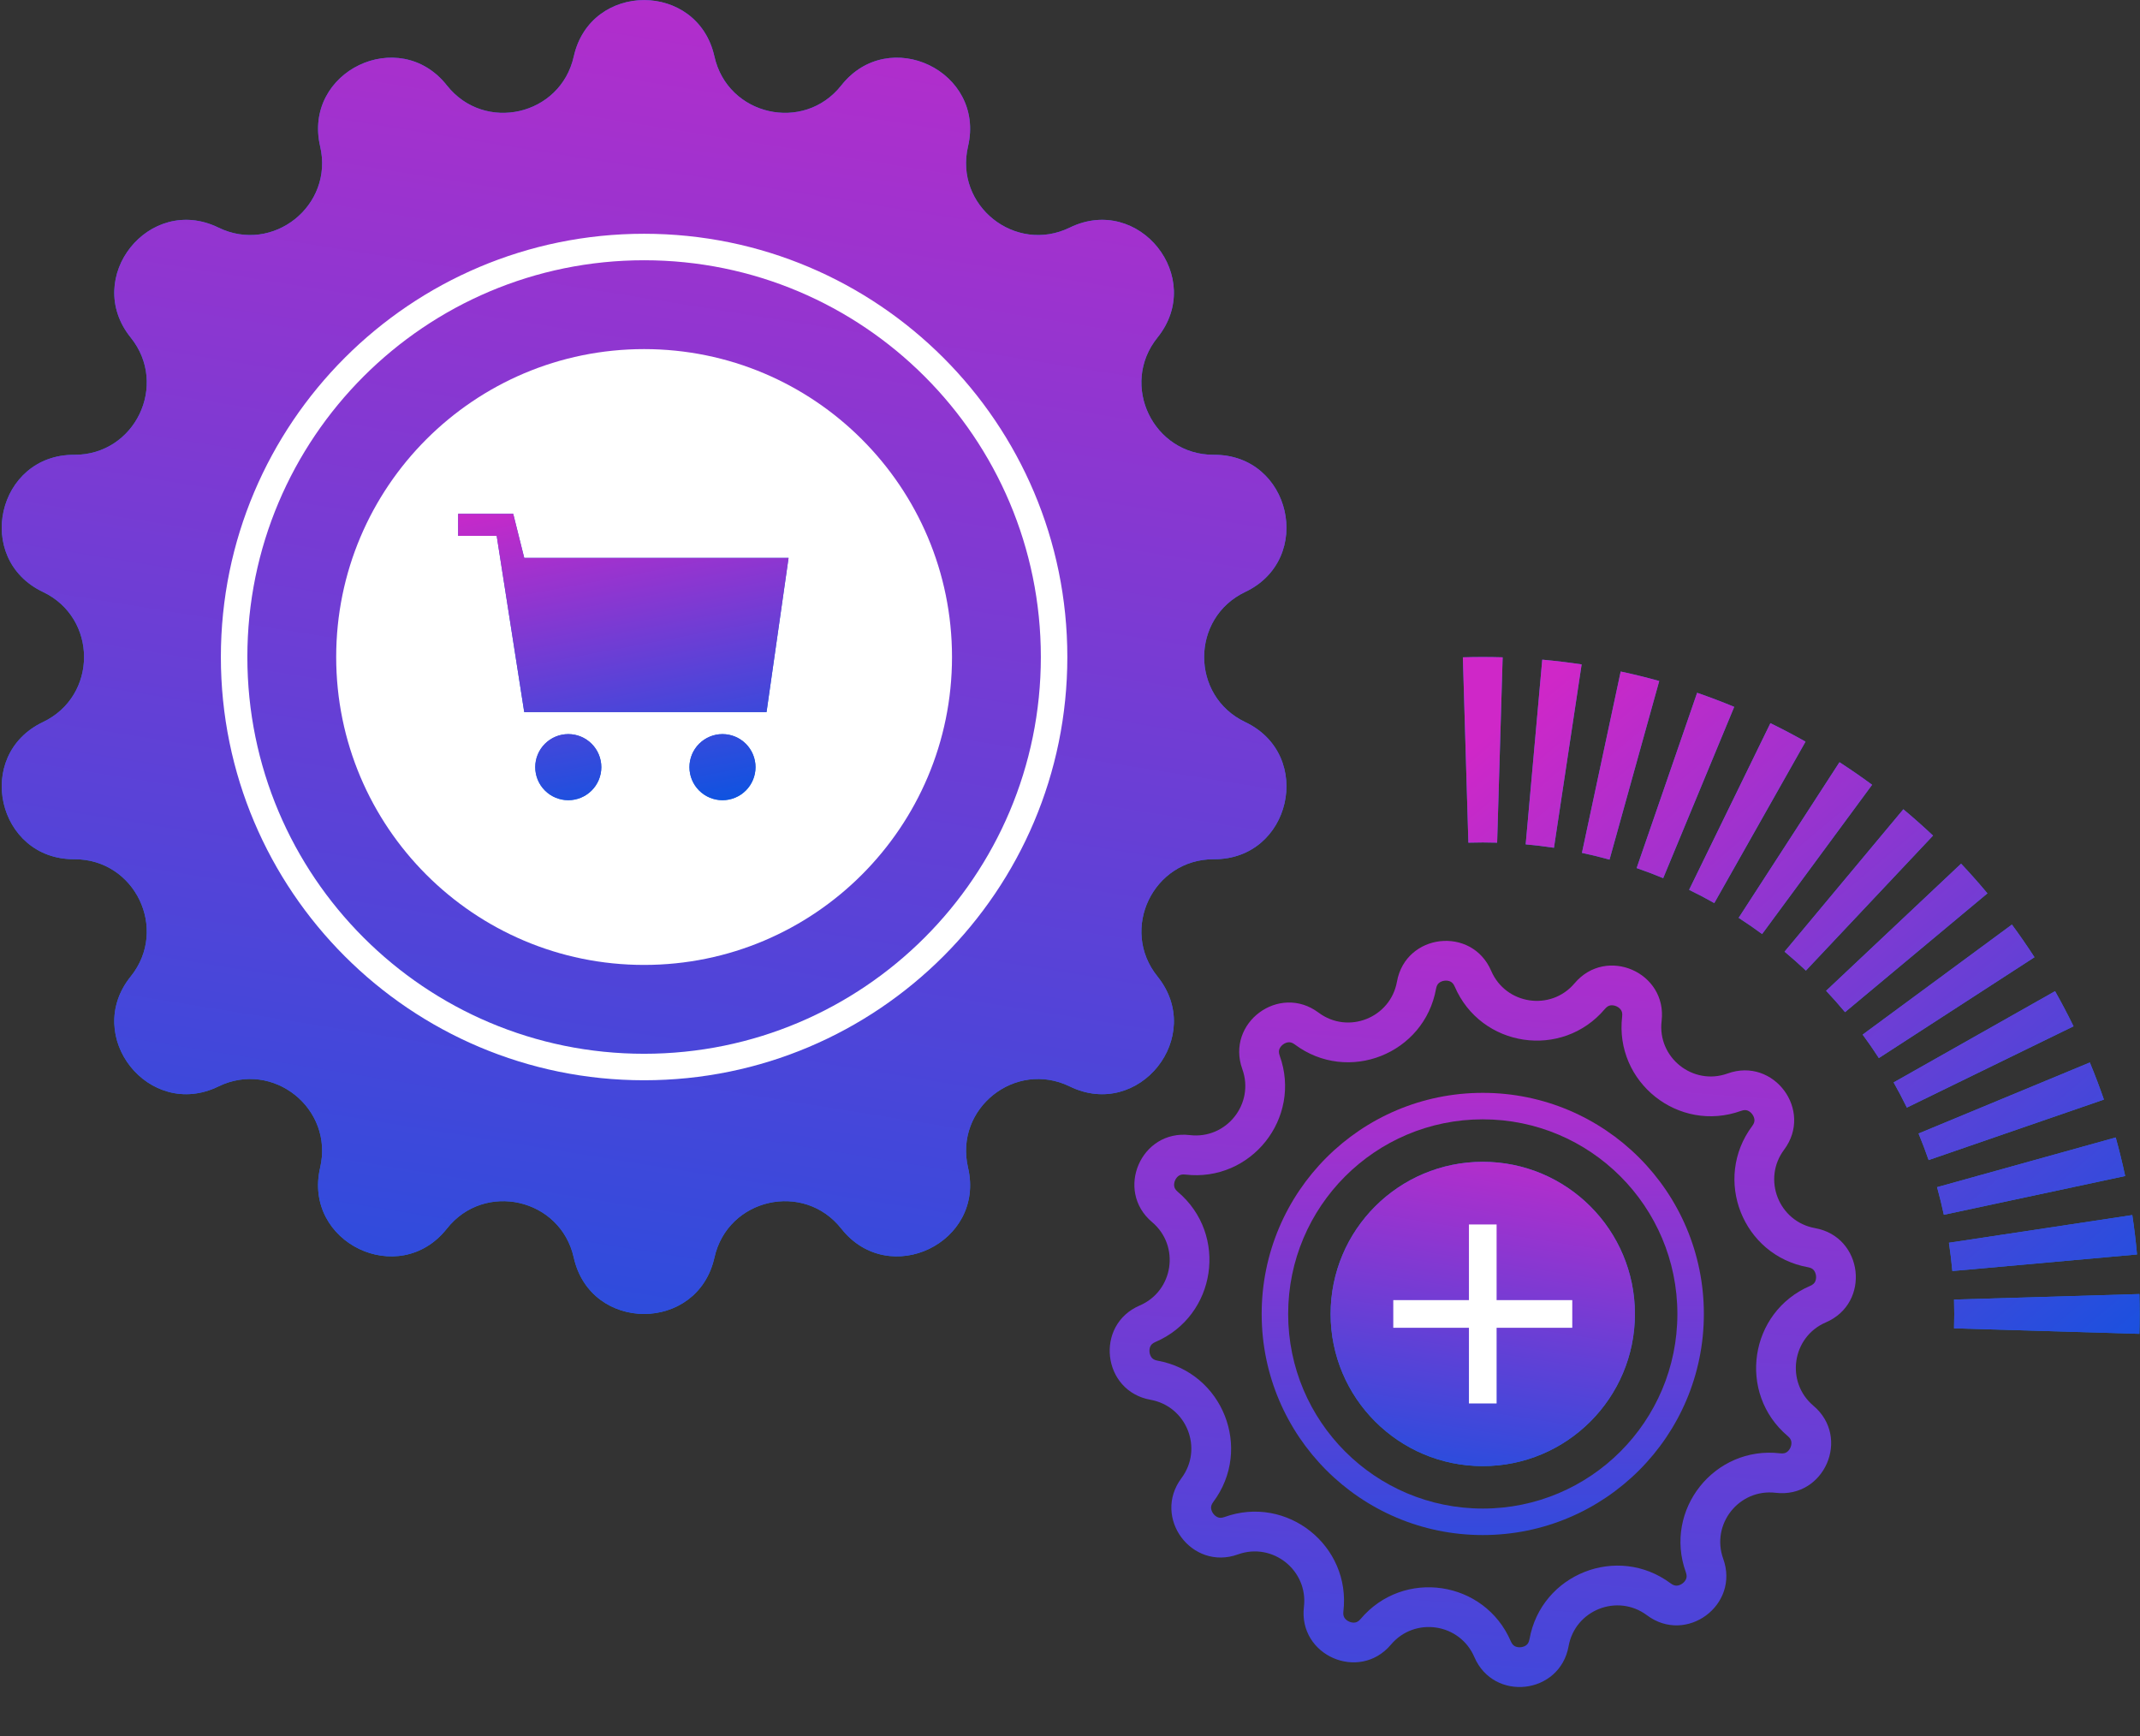 <svg width="196" height="159" viewBox="0 0 196 159" fill="none" xmlns="http://www.w3.org/2000/svg">
<rect x="0" y="0" width="196" height="159" fill="#333333" stroke="none"/>
<path fill-rule="evenodd" clip-rule="evenodd" d="M195.944 122.162L178.968 121.658C178.981 121.221 178.988 120.782 178.988 120.341C178.988 119.9 178.981 119.461 178.968 119.024L195.944 118.519C195.962 119.124 195.971 119.731 195.971 120.341C195.971 120.95 195.962 121.557 195.944 122.162ZM195.727 114.892L178.813 116.41C178.734 115.538 178.63 114.674 178.501 113.82L195.294 111.285C195.474 112.476 195.619 113.679 195.727 114.892ZM194.642 107.708L178.034 111.257C177.852 110.404 177.645 109.562 177.414 108.73L193.775 104.178C194.099 105.341 194.388 106.518 194.642 107.708ZM192.695 100.707L176.641 106.247C176.357 105.425 176.049 104.614 175.718 103.815L191.405 97.31C191.868 98.426 192.298 99.559 192.695 100.707ZM189.912 93.996L174.648 101.442C174.267 100.66 173.862 99.891 173.435 99.135L188.22 90.779C188.815 91.832 189.379 92.905 189.912 93.996ZM186.336 87.67L172.083 96.904C171.61 96.173 171.114 95.457 170.598 94.756L184.269 84.68C184.987 85.655 185.677 86.652 186.336 87.67ZM182.026 81.821L168.985 92.7C168.427 92.031 167.848 91.378 167.25 90.744L179.614 79.101C180.445 79.983 181.249 80.89 182.026 81.821ZM177.044 76.531L165.401 88.894C164.767 88.297 164.114 87.718 163.445 87.16L174.324 74.119C175.255 74.896 176.162 75.7 177.044 76.531ZM171.464 71.876L161.389 85.547C160.688 85.031 159.972 84.535 159.241 84.062L168.475 69.809C169.493 70.468 170.49 71.158 171.464 71.876ZM165.366 67.925L157.01 82.71C156.254 82.283 155.485 81.878 154.703 81.497L162.149 66.233C163.24 66.766 164.313 67.33 165.366 67.925ZM158.835 64.74L152.33 80.427C151.531 80.096 150.72 79.788 149.898 79.504L155.438 63.45C156.586 63.847 157.719 64.277 158.835 64.74ZM151.967 62.37L147.415 78.731C146.583 78.5 145.74 78.293 144.888 78.111L148.437 61.502C149.627 61.757 150.804 62.046 151.967 62.37ZM144.86 60.851L142.325 77.644C141.47 77.515 140.607 77.411 139.735 77.332L141.253 60.417C142.466 60.526 143.668 60.671 144.86 60.851ZM137.626 60.201L137.121 77.177C136.684 77.163 136.245 77.157 135.804 77.157C135.363 77.157 134.924 77.163 134.487 77.177L133.982 60.201C134.587 60.183 135.195 60.174 135.804 60.174C136.414 60.174 137.021 60.183 137.626 60.201Z" fill="#216DDF"/>
<path fill-rule="evenodd" clip-rule="evenodd" d="M195.944 122.162L178.968 121.658C178.981 121.221 178.988 120.782 178.988 120.341C178.988 119.9 178.981 119.461 178.968 119.024L195.944 118.519C195.962 119.124 195.971 119.731 195.971 120.341C195.971 120.95 195.962 121.557 195.944 122.162ZM195.727 114.892L178.813 116.41C178.734 115.538 178.63 114.674 178.501 113.82L195.294 111.285C195.474 112.476 195.619 113.679 195.727 114.892ZM194.642 107.708L178.034 111.257C177.852 110.404 177.645 109.562 177.414 108.73L193.775 104.178C194.099 105.341 194.388 106.518 194.642 107.708ZM192.695 100.707L176.641 106.247C176.357 105.425 176.049 104.614 175.718 103.815L191.405 97.31C191.868 98.426 192.298 99.559 192.695 100.707ZM189.912 93.996L174.648 101.442C174.267 100.66 173.862 99.891 173.435 99.135L188.22 90.779C188.815 91.832 189.379 92.905 189.912 93.996ZM186.336 87.67L172.083 96.904C171.61 96.173 171.114 95.457 170.598 94.756L184.269 84.68C184.987 85.655 185.677 86.652 186.336 87.67ZM182.026 81.821L168.985 92.7C168.427 92.031 167.848 91.378 167.25 90.744L179.614 79.101C180.445 79.983 181.249 80.89 182.026 81.821ZM177.044 76.531L165.401 88.894C164.767 88.297 164.114 87.718 163.445 87.16L174.324 74.119C175.255 74.896 176.162 75.7 177.044 76.531ZM171.464 71.876L161.389 85.547C160.688 85.031 159.972 84.535 159.241 84.062L168.475 69.809C169.493 70.468 170.49 71.158 171.464 71.876ZM165.366 67.925L157.01 82.71C156.254 82.283 155.485 81.878 154.703 81.497L162.149 66.233C163.24 66.766 164.313 67.33 165.366 67.925ZM158.835 64.74L152.33 80.427C151.531 80.096 150.72 79.788 149.898 79.504L155.438 63.45C156.586 63.847 157.719 64.277 158.835 64.74ZM151.967 62.37L147.415 78.731C146.583 78.5 145.74 78.293 144.888 78.111L148.437 61.502C149.627 61.757 150.804 62.046 151.967 62.37ZM144.86 60.851L142.325 77.644C141.47 77.515 140.607 77.411 139.735 77.332L141.253 60.417C142.466 60.526 143.668 60.671 144.86 60.851ZM137.626 60.201L137.121 77.177C136.684 77.163 136.245 77.157 135.804 77.157C135.363 77.157 134.924 77.163 134.487 77.177L133.982 60.201C134.587 60.183 135.195 60.174 135.804 60.174C136.414 60.174 137.021 60.183 137.626 60.201Z" fill="url(#paint0_linear)"/>
<path d="M52.551 5.17C54.086 -1.714 63.898 -1.714 65.433 5.17C66.643 10.596 73.609 12.186 77.054 7.822C81.424 2.287 90.264 6.544 88.66 13.412C87.397 18.825 92.983 23.28 97.98 20.844C104.319 17.752 110.436 25.423 106.012 30.915C102.524 35.245 105.624 41.682 111.184 41.655C118.236 41.62 120.42 51.185 114.05 54.214C109.03 56.602 109.03 63.747 114.05 66.134C120.42 69.163 118.236 78.728 111.184 78.693C105.624 78.666 102.524 85.104 106.012 89.433C110.436 94.925 104.319 102.596 97.98 99.505C92.983 97.068 87.397 101.523 88.66 106.937C90.264 113.805 81.424 118.062 77.054 112.526C73.609 108.162 66.643 109.752 65.433 115.178C63.898 122.062 54.086 122.062 52.551 115.178C51.34 109.752 44.374 108.162 40.93 112.526C36.56 118.062 27.72 113.805 29.323 106.937C30.587 101.523 25 97.068 20.004 99.505C13.665 102.596 7.547 94.925 11.972 89.433C15.459 85.104 12.359 78.666 6.8 78.693C-0.253 78.728 -2.436 69.163 3.933 66.134C8.954 63.747 8.954 56.602 3.933 54.214C-2.436 51.185 -0.253 41.62 6.8 41.655C12.359 41.682 15.459 35.245 11.972 30.915C7.547 25.423 13.665 17.752 20.004 20.844C25 23.28 30.587 18.825 29.323 13.412C27.72 6.544 36.56 2.287 40.93 7.822C44.374 12.186 51.34 10.596 52.551 5.17Z" fill="#216DDF"/>
<path d="M52.551 5.17C54.086 -1.714 63.898 -1.714 65.433 5.17C66.643 10.596 73.609 12.186 77.054 7.822C81.424 2.287 90.264 6.544 88.66 13.412C87.397 18.825 92.983 23.28 97.98 20.844C104.319 17.752 110.436 25.423 106.012 30.915C102.524 35.245 105.624 41.682 111.184 41.655C118.236 41.62 120.42 51.185 114.05 54.214C109.03 56.602 109.03 63.747 114.05 66.134C120.42 69.163 118.236 78.728 111.184 78.693C105.624 78.666 102.524 85.104 106.012 89.433C110.436 94.925 104.319 102.596 97.98 99.505C92.983 97.068 87.397 101.523 88.66 106.937C90.264 113.805 81.424 118.062 77.054 112.526C73.609 108.162 66.643 109.752 65.433 115.178C63.898 122.062 54.086 122.062 52.551 115.178C51.34 109.752 44.374 108.162 40.93 112.526C36.56 118.062 27.72 113.805 29.323 106.937C30.587 101.523 25 97.068 20.004 99.505C13.665 102.596 7.547 94.925 11.972 89.433C15.459 85.104 12.359 78.666 6.8 78.693C-0.253 78.728 -2.436 69.163 3.933 66.134C8.954 63.747 8.954 56.602 3.933 54.214C-2.436 51.185 -0.253 41.62 6.8 41.655C12.359 41.682 15.459 35.245 11.972 30.915C7.547 25.423 13.665 17.752 20.004 20.844C25 23.28 30.587 18.825 29.323 13.412C27.72 6.544 36.56 2.287 40.93 7.822C44.374 12.186 51.34 10.596 52.551 5.17Z" fill="url(#paint1_linear)"/>
<path fill-rule="evenodd" clip-rule="evenodd" d="M131.527 90.552C130.453 96.535 123.457 99.296 118.587 95.659C118.346 95.479 118.17 95.454 118.046 95.457C117.892 95.462 117.699 95.52 117.515 95.656C117.332 95.792 117.22 95.96 117.17 96.106C117.131 96.224 117.103 96.399 117.205 96.682C119.268 102.401 114.589 108.29 108.552 107.574C108.254 107.539 108.089 107.606 107.984 107.671C107.852 107.752 107.714 107.899 107.623 108.108C107.532 108.318 107.519 108.519 107.55 108.67C107.574 108.792 107.638 108.958 107.868 109.151C112.513 113.073 111.406 120.512 105.82 122.911C105.544 123.03 105.435 123.17 105.376 123.279C105.303 123.415 105.257 123.611 105.283 123.838C105.309 124.065 105.398 124.246 105.5 124.362C105.582 124.455 105.72 124.566 106.016 124.619C112 125.693 114.761 132.689 111.123 137.559C110.943 137.8 110.918 137.976 110.922 138.1C110.926 138.254 110.985 138.447 111.121 138.631C111.257 138.814 111.424 138.926 111.57 138.975C111.688 139.015 111.864 139.042 112.146 138.941C117.865 136.878 123.754 141.557 123.039 147.594C123.003 147.892 123.07 148.057 123.135 148.162C123.216 148.294 123.363 148.431 123.573 148.522C123.782 148.613 123.983 148.627 124.135 148.596C124.256 148.572 124.422 148.508 124.616 148.278C128.537 143.633 135.976 144.74 138.375 150.326C138.494 150.602 138.634 150.711 138.743 150.77C138.879 150.843 139.075 150.889 139.302 150.863C139.529 150.837 139.71 150.748 139.826 150.646C139.919 150.564 140.03 150.426 140.083 150.13C141.157 144.146 148.153 141.385 153.023 145.023C153.264 145.203 153.44 145.228 153.564 145.224C153.718 145.22 153.911 145.161 154.095 145.025C154.278 144.889 154.39 144.722 154.44 144.575C154.479 144.458 154.507 144.282 154.405 144C152.342 138.281 157.021 132.392 163.058 133.107C163.356 133.143 163.521 133.076 163.626 133.011C163.758 132.93 163.896 132.783 163.987 132.573C164.078 132.364 164.091 132.163 164.06 132.011C164.036 131.89 163.972 131.724 163.742 131.53C159.097 127.609 160.204 120.169 165.79 117.77C166.066 117.652 166.175 117.512 166.234 117.403C166.307 117.267 166.353 117.071 166.327 116.844C166.301 116.617 166.212 116.436 166.11 116.32C166.028 116.227 165.89 116.116 165.594 116.063C159.61 114.989 156.849 107.993 160.487 103.122C160.667 102.882 160.692 102.706 160.688 102.582C160.684 102.428 160.625 102.235 160.489 102.051C160.353 101.868 160.186 101.756 160.04 101.706C159.922 101.667 159.746 101.639 159.464 101.741C153.745 103.803 147.856 99.125 148.571 93.088C148.607 92.79 148.54 92.625 148.475 92.519C148.394 92.388 148.247 92.25 148.038 92.159C147.828 92.068 147.627 92.055 147.475 92.085C147.354 92.11 147.188 92.174 146.994 92.404C143.073 97.049 135.634 95.942 133.235 90.356C133.116 90.08 132.976 89.97 132.867 89.912C132.731 89.838 132.535 89.793 132.308 89.819C132.081 89.845 131.9 89.934 131.784 90.036C131.691 90.118 131.58 90.256 131.527 90.552ZM136.578 88.92C134.803 84.785 128.739 85.48 127.945 89.909C127.349 93.23 123.467 94.761 120.764 92.743C117.159 90.05 112.255 93.683 113.782 97.916C114.926 101.09 112.33 104.357 108.98 103.961C104.512 103.431 102.082 109.03 105.52 111.932C108.098 114.108 107.484 118.236 104.384 119.567C100.249 121.343 100.944 127.407 105.373 128.201C108.694 128.797 110.226 132.679 108.207 135.381C105.514 138.987 109.148 143.89 113.381 142.364C116.554 141.22 119.822 143.816 119.425 147.165C118.895 151.634 124.494 154.064 127.396 150.626C129.572 148.048 133.7 148.662 135.032 151.762C136.807 155.896 142.871 155.202 143.665 150.772C144.261 147.452 148.143 145.92 150.846 147.939C154.451 150.632 159.355 146.998 157.828 142.765C156.684 139.592 159.28 136.324 162.63 136.721C167.098 137.251 169.528 131.652 166.09 128.749C163.512 126.573 164.126 122.445 167.226 121.114C171.361 119.339 170.666 113.275 166.237 112.48C162.916 111.885 161.384 108.003 163.403 105.3C166.096 101.695 162.463 96.791 158.229 98.318C155.056 99.462 151.788 96.866 152.185 93.516C152.715 89.048 147.116 86.618 144.214 90.056C142.038 92.634 137.91 92.019 136.578 88.92Z" fill="url(#paint2_linear)"/>
<path d="M87.193 60.174C87.193 75.749 74.567 88.375 58.992 88.375C43.417 88.375 30.791 75.749 30.791 60.174C30.791 44.599 43.417 31.973 58.992 31.973C74.567 31.973 87.193 44.599 87.193 60.174Z" fill="white"/>
<path d="M149.74 120.341C149.74 128.037 143.501 134.276 135.805 134.276C128.108 134.276 121.869 128.037 121.869 120.341C121.869 112.645 128.108 106.406 135.805 106.406C143.501 106.406 149.74 112.645 149.74 120.341Z" fill="#216DDF"/>
<path d="M149.74 120.341C149.74 128.037 143.501 134.276 135.805 134.276C128.108 134.276 121.869 128.037 121.869 120.341C121.869 112.645 128.108 106.406 135.805 106.406C143.501 106.406 149.74 112.645 149.74 120.341Z" fill="url(#paint3_linear)"/>
<path fill-rule="evenodd" clip-rule="evenodd" d="M58.992 96.512C79.061 96.512 95.33 80.243 95.33 60.174C95.33 40.105 79.061 23.836 58.992 23.836C38.924 23.836 22.655 40.105 22.655 60.174C22.655 80.243 38.924 96.512 58.992 96.512ZM58.992 98.938C80.401 98.938 97.756 81.583 97.756 60.174C97.756 38.765 80.401 21.41 58.992 21.41C37.584 21.41 20.229 38.765 20.229 60.174C20.229 81.583 37.584 98.938 58.992 98.938Z" fill="white"/>
<path fill-rule="evenodd" clip-rule="evenodd" d="M135.805 138.165C145.649 138.165 153.629 130.185 153.629 120.341C153.629 110.497 145.649 102.517 135.805 102.517C125.961 102.517 117.981 110.497 117.981 120.341C117.981 130.185 125.961 138.165 135.805 138.165ZM135.805 140.591C146.989 140.591 156.055 131.525 156.055 120.341C156.055 109.157 146.989 100.091 135.805 100.091C124.621 100.091 115.555 109.157 115.555 120.341C115.555 131.525 124.621 140.591 135.805 140.591Z" fill="url(#paint4_linear)"/>
<path d="M134.539 112.145H137.072V128.538H134.539V112.145Z" fill="white"/>
<path d="M144.002 119.074V121.608L127.609 121.608L127.609 119.074L144.002 119.074Z" fill="white"/>
<path d="M41.961 47.06H47.005L48.014 51.095H72.224L70.206 65.218H48.014L45.492 49.078H41.961V47.06ZM52.048 67.235C51.246 67.235 50.476 67.554 49.909 68.122C49.341 68.689 49.022 69.459 49.022 70.262C49.022 71.064 49.341 71.834 49.909 72.401C50.476 72.969 51.246 73.288 52.048 73.288C52.851 73.288 53.621 72.969 54.188 72.401C54.756 71.834 55.075 71.064 55.075 70.262C55.075 69.459 54.756 68.689 54.188 68.122C53.621 67.554 52.851 67.235 52.048 67.235ZM66.171 67.235C65.368 67.235 64.599 67.554 64.031 68.122C63.464 68.689 63.145 69.459 63.145 70.262C63.145 71.064 63.464 71.834 64.031 72.401C64.599 72.969 65.368 73.288 66.171 73.288C66.974 73.288 67.743 72.969 68.311 72.401C68.879 71.834 69.197 71.064 69.197 70.262C69.197 69.459 68.879 68.689 68.311 68.122C67.743 67.554 66.974 67.235 66.171 67.235Z" fill="#216DDF"/>
<path d="M41.961 47.06H47.005L48.014 51.095H72.224L70.206 65.218H48.014L45.492 49.078H41.961V47.06ZM52.048 67.235C51.246 67.235 50.476 67.554 49.909 68.122C49.341 68.689 49.022 69.459 49.022 70.262C49.022 71.064 49.341 71.834 49.909 72.401C50.476 72.969 51.246 73.288 52.048 73.288C52.851 73.288 53.621 72.969 54.188 72.401C54.756 71.834 55.075 71.064 55.075 70.262C55.075 69.459 54.756 68.689 54.188 68.122C53.621 67.554 52.851 67.235 52.048 67.235ZM66.171 67.235C65.368 67.235 64.599 67.554 64.031 68.122C63.464 68.689 63.145 69.459 63.145 70.262C63.145 71.064 63.464 71.834 64.031 72.401C64.599 72.969 65.368 73.288 66.171 73.288C66.974 73.288 67.743 72.969 68.311 72.401C68.879 71.834 69.197 71.064 69.197 70.262C69.197 69.459 68.879 68.689 68.311 68.122C67.743 67.554 66.974 67.235 66.171 67.235Z" fill="url(#paint5_linear)"/>
<defs>
<linearGradient id="paint0_linear" x1="153.2" y1="53.007" x2="209.498" y2="119.985" gradientUnits="userSpaceOnUse">
<stop stop-color="#CF27C8"/>
<stop offset="1" stop-color="#0B54E1"/>
</linearGradient>
<linearGradient id="paint1_linear" x1="107.056" y1="-18.514" x2="79.033" y2="155.489" gradientUnits="userSpaceOnUse">
<stop stop-color="#CF27C8"/>
<stop offset="1" stop-color="#0B54E1"/>
</linearGradient>
<linearGradient id="paint2_linear" x1="131.894" y1="86.203" x2="126.317" y2="158.39" gradientUnits="userSpaceOnUse">
<stop stop-color="#AD2ECC"/>
<stop offset="1" stop-color="#3949DB"/>
</linearGradient>
<linearGradient id="paint3_linear" x1="147.189" y1="102.116" x2="140.835" y2="142.462" gradientUnits="userSpaceOnUse">
<stop stop-color="#CF27C8"/>
<stop offset="1" stop-color="#0B54E1"/>
</linearGradient>
<linearGradient id="paint4_linear" x1="135.805" y1="100.091" x2="135.805" y2="140.591" gradientUnits="userSpaceOnUse">
<stop stop-color="#AF2ECC"/>
<stop offset="1" stop-color="#334ADC"/>
</linearGradient>
<linearGradient id="paint5_linear" x1="59.802" y1="42.475" x2="65.715" y2="74.072" gradientUnits="userSpaceOnUse">
<stop stop-color="#CF27C8"/>
<stop offset="1" stop-color="#0B54E1"/>
</linearGradient>
</defs>
</svg>
